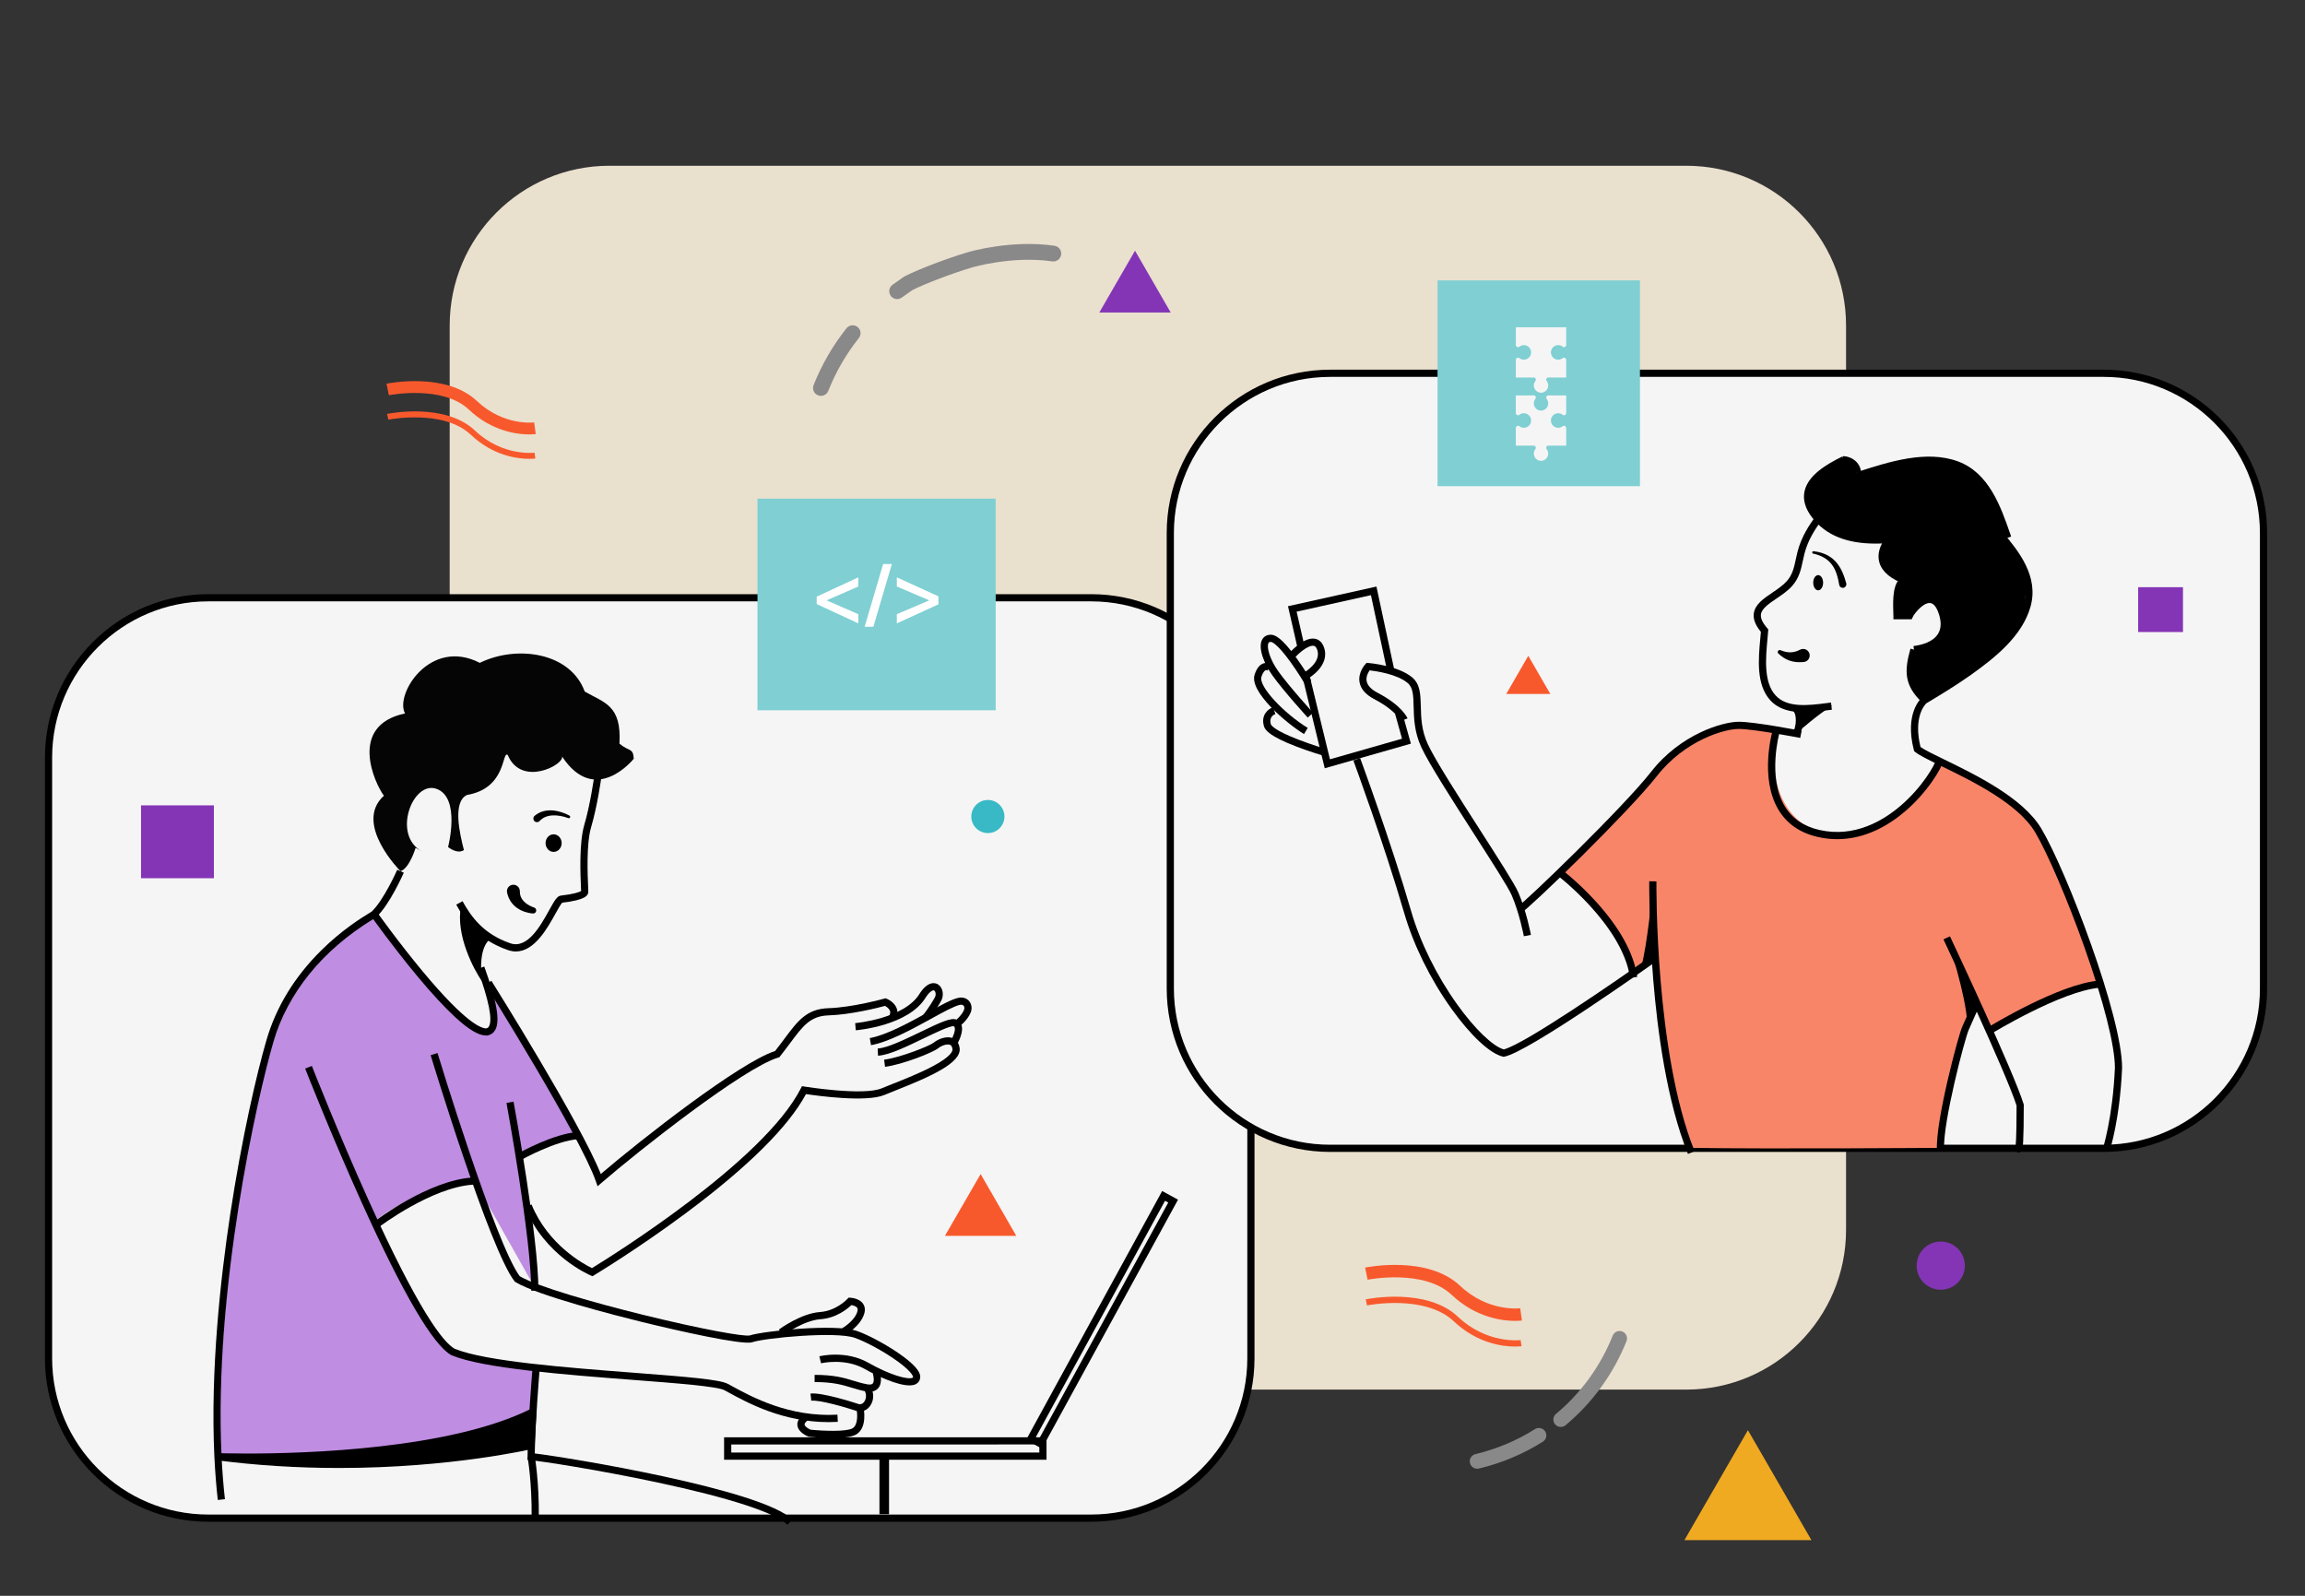 <?xml version="1.0" encoding="utf-8"?>
<!-- Generator: Adobe Illustrator 15.0.0, SVG Export Plug-In . SVG Version: 6.00 Build 0)  -->
<!DOCTYPE svg PUBLIC "-//W3C//DTD SVG 1.1//EN" "http://www.w3.org/Graphics/SVG/1.1/DTD/svg11.dtd">
<svg version="1.1" id="Layer_1" xmlns="http://www.w3.org/2000/svg" xmlns:xlink="http://www.w3.org/1999/xlink" x="0px" y="0px"
	 width="2885.422px" height="1997.601px" viewBox="0 0 2885.422 1997.601" enable-background="new 0 0 2885.422 1997.601"
	 xml:space="preserve">
<rect x="0" y="0" width="2885.422" height="1997.601" fill="#333333" stroke="none"/>
<g>
	<path fill="#EAE0CE" d="M2310.913,1539.491c0,110.457-89.543,200-200,200h-1348c-110.457,0-200-89.543-200-200v-1132
		c0-110.457,89.543-200,200-200h1348c110.457,0,200,89.543,200,200V1539.491z"/>
</g>
<g>
	<path fill="#F5F5F5" d="M1565.9,1700.399c0,110.457-89.543,200-200,200H260.76c-110.457,0-200-89.543-200-200V948.283
		c0-110.457,89.543-200,200-200H1365.9c110.457,0,200,89.543,200,200V1700.399z"/>
	<path d="M1365.9,1904.899H260.76c-112.762,0-204.5-91.738-204.5-204.5V948.283c0-112.762,91.738-204.5,204.5-204.5H1365.9
		c112.762,0,204.5,91.738,204.5,204.5v752.116C1570.4,1813.161,1478.662,1904.899,1365.9,1904.899z M260.76,752.783
		c-107.799,0-195.5,87.701-195.5,195.5v752.116c0,107.799,87.701,195.5,195.5,195.5H1365.9c107.799,0,195.5-87.701,195.5-195.5
		V948.283c0-107.799-87.701-195.5-195.5-195.5H260.76z"/>
</g>
<g>
	<path d="M667.108,1143.513c-1.009-0.08-1.77-0.171-2.629-0.296c-0.834-0.121-1.659-0.27-2.481-0.438
		c-1.644-0.341-3.276-0.773-4.898-1.311c-3.239-1.074-6.451-2.564-9.475-4.64c-3.017-2.065-5.83-4.767-8.047-8.026
		c-2.232-3.248-3.793-7.018-4.669-10.837l-0.126-0.546c-0.999-4.355,1.723-8.696,6.077-9.695c4.355-0.999,8.696,1.722,9.695,6.077
		c0.149,0.649,0.213,1.341,0.203,1.979c-0.045,2.144,0.235,4.221,0.967,6.226c0.723,2.004,1.896,3.954,3.501,5.747
		c1.601,1.793,3.61,3.422,5.865,4.812c1.127,0.695,2.315,1.332,3.542,1.904c0.613,0.284,1.237,0.555,1.862,0.803
		c0.602,0.243,1.311,0.487,1.788,0.654l0.393,0.137c2.002,0.698,3.059,2.888,2.36,4.89
		C670.45,1142.634,668.805,1143.648,667.108,1143.513z"/>
</g>
<path fill="#BF8DE2" d="M723.455,1417.04c0,0-40.657,15.577-70.037,34.378c3.427,20.363,12.801,154.717,12.801,154.717
	l-74.563-132.174c0,0-79.694,18.472-122.859,55.014c13.076,34.979,78.691,161.522,105.25,166.209s93.735,14.061,93.735,14.061
	l-4.687,74.988c0,0-303.972,64.837-391.011,34.762c2.01-83.191,12.946-276.912,39.504-400.33s58.31-228.695,160.384-276.822
	c20.837,47.171,119.438,157.068,136.534,154.455s-0.09-69.79-0.09-69.79S710.389,1390.419,723.455,1417.04z"/>
<g>
	<path d="M613.833,1175.631c0,0-16.064,7.56-10.395,52.92c-10.396-15.119-33.075-57.645-26.46-93.555
		C585.483,1147.282,602.492,1173.741,613.833,1175.631z"/>
</g>
<g>
	<path d="M272.651,1877.667c-1.907-16.829-3.332-34.738-4.235-53.243l-0.034-0.105l-0.008-0.653
		c-5.19-108.089,7.829-224.239,19.666-302.646c14.577-96.551,33.639-178.355,45.533-219.071
		c12.081-41.379,35.079-79.086,68.354-112.073c26.335-26.108,51.157-41.285,60.501-46.998c1.22-0.746,2.479-1.516,2.901-1.81
		c15.172-14.391,31.756-51.918,31.922-52.296l8.241,3.617c-0.709,1.615-17.549,39.724-34.078,55.311
		c-0.654,0.632-1.544,1.176-4.292,2.856c-63.688,38.939-106.881,92.163-124.911,153.916
		c-19.987,68.415-74.759,310.36-64.871,518.307l0.006,0.019l0.029,0.597c0.892,18.523,2.311,36.442,4.217,53.26L272.651,1877.667z"
		/>
</g>
<g>
	<path d="M608.505,1296.296c-9.222,0-21.922-7.563-38.75-23.063c-13.285-12.236-29.2-29.463-47.304-51.2
		c-30.719-36.885-57.551-74.605-57.818-74.981l7.339-5.211c0.266,0.375,26.923,37.848,57.425,74.469
		c53.878,64.688,73.422,71.313,79.467,70.978c1.445-0.301,2.401-1.009,3.169-2.337c4.794-8.285-0.017-32.508-14.3-71.997
		l8.464-3.061c15.872,43.883,20.075,68.422,13.626,79.565c-2.124,3.671-5.445,5.999-9.603,6.732l-0.418,0.054
		C609.377,1296.279,608.945,1296.296,608.505,1296.296z"/>
</g>
<g>
	<path d="M674.005,1615.646h-9c0-66.442-30.688-233.294-30.998-234.972l8.851-1.635
		C644.13,1385.922,674.005,1548.378,674.005,1615.646z"/>
</g>
<g>
	<path d="M674.502,1900.449l-8.999-0.096c0.479-45.2-4.963-75.755-5.018-76.058l8.855-1.61
		C669.571,1823.956,674.991,1854.319,674.502,1900.449z"/>
</g>
<g>
	<path d="M271.913,1823.491c0,0,263,10,395-56c-2,34-2,42-2,42S487.913,1851.491,271.913,1823.491z"/>
	<path d="M424.444,1837.616c-52.136,0-103.65-3.251-153.11-9.662l0.75-8.96c0.142,0.006,14.428,0.538,37.545,0.538
		c73.105,0,254.066-5.463,355.271-56.066l6.962-3.48l-0.457,7.771c-1.958,33.292-1.992,41.658-1.992,41.738l-0.005,3.553
		l-3.456,0.822C664.951,1814.107,564.259,1837.616,424.444,1837.616z M369.505,1827.395c18.192,0.813,36.524,1.221,54.938,1.221
		c124.413,0,217.485-18.724,236.049-22.749c0.136-4.426,0.501-13.573,1.487-31.003
		C580.555,1812.725,454.853,1824.197,369.505,1827.395z"/>
</g>
<g>
	<path d="M474.257,1536.128l-5.46-7.154c2.752-2.101,68.031-51.476,122.859-55.014l0.579,8.98
		C540.096,1486.306,474.909,1535.63,474.257,1536.128z"/>
</g>
<g>
	<path d="M645.834,1191.037c-3.148,0-6.424-0.533-9.834-1.7c-36.428-12.461-53.228-35.756-64.856-56.898l7.886-4.338
		c10.799,19.635,26.359,41.253,59.884,52.721c21.511,7.358,37.856-22.165,48.675-41.699c6.456-11.657,9.697-17.508,14.577-18.05
		c15.437-1.714,23.294-4.269,25.275-5.769c-0.029-0.945-0.096-2.424-0.174-4.173c-0.688-15.32-2.515-56.016,4.155-78.53
		c7.378-24.903,12.096-58.539,12.143-58.876l8.914,1.238c-0.195,1.402-4.859,34.648-12.428,60.194
		c-6.241,21.064-4.462,60.663-3.793,75.57c0.12,2.673,0.199,4.438,0.199,5.367c0,5.019-3.899,10.581-32.645,13.85
		c-1.741,1.604-5.39,8.192-8.351,13.538C685.306,1161.818,669.122,1191.035,645.834,1191.037z"/>
</g>
<g>
	<path d="M711.336,1024.098c-3.076-1.196-6.442-2.104-9.732-2.693c-3.311-0.587-6.646-0.854-9.875-0.679
		c-3.228,0.169-6.345,0.807-9.114,1.979c-2.775,1.166-5.173,2.873-7.115,5.008c-1.679,1.844-4.533,1.978-6.376,0.3
		c-1.844-1.678-1.979-4.532-0.301-6.376c0.131-0.144,0.269-0.276,0.412-0.398l0.108-0.092c3.179-2.675,6.962-4.624,10.853-5.668
		c3.896-1.061,7.852-1.289,11.638-0.992c3.794,0.297,7.445,1.095,10.946,2.201c3.514,1.129,6.829,2.494,10.105,4.292
		c0.844,0.463,1.152,1.521,0.689,2.364c-0.426,0.776-1.355,1.1-2.158,0.786L711.336,1024.098z"/>
</g>
<g>
	<path fill="#050505" d="M520.276,1061.284c0,0-7.561,25.515-18.9,29.295c0,0-59.535-59.535-20.79-94.5
		c-11.34-15.12-45.358-87.885,26.461-103.005c-13.23-23.625,31.185-95.445,93.555-63.314c46.305-22.681,113.4-13.23,131.355,35.909
		c24.569,14.175,46.305,17.01,43.47,65.205c12.285,10.396,17.01,4.726,17.955,18.9c0,0-48.195,60.48-89.775-2.835
		c2.835,10.395-51.03,38.745-68.04-1.891c-7.56-5.67-0.945,41.58-51.03,50.086c-17.955,8.504-9.449,47.249-3.779,68.984
		c-8.505,5.67-19.846-3.779-19.846-3.779s16.065-61.426-14.175-72.766s-56.7,58.591-17.955,78.436"/>
</g>
<g>
	<path d="M748.058,1484.965l-2.19-6.257c-20.117-57.477-137.193-244.33-138.374-246.211l7.623-4.783
		c4.683,7.461,111.455,177.874,136.943,241.896c50.448-43.124,173.238-139.329,218.196-153.952
		c4.277-5.424,8.135-10.6,11.563-15.199c16.872-22.637,28.019-37.592,55.319-38.419c29.91-0.905,69.525-11.869,69.922-11.979
		l1.478-0.412l1.421,0.575c1,0.405,9.846,4.188,12.642,12.263c1.053,3.038,1.603,7.893-1.75,13.76l-7.814-4.465
		c1.36-2.38,1.709-4.448,1.069-6.325c-0.99-2.898-4.184-5.148-6.27-6.279c-7.984,2.142-42.579,11.016-70.425,11.859
		c-22.955,0.695-31.984,12.81-48.376,34.802c-3.694,4.957-7.882,10.574-12.588,16.501l-0.881,1.109l-1.358,0.404
		c-43.316,12.902-175.75,117.376-221.143,156.769L748.058,1484.965z"/>
</g>
<g>
	<path d="M1071.269,1289.708l-0.739-8.969c0.621-0.052,62.299-5.521,80.984-37.396l0.154-0.244
		c11.159-16.517,20.267-12.351,22.793-10.684c6.188,4.093,7.667,14.255,3.149,21.411c-0.827,1.505-7.309,13.115-16.382,24.004
		l-6.914-5.762c8.952-10.743,15.401-22.563,15.466-22.682l0.177-0.298c2.217-3.426,1.307-7.997-0.461-9.167
		c-1.333-0.879-5.169,0.559-10.293,8.102C1138.069,1283.821,1073.989,1289.484,1071.269,1289.708z"/>
</g>
<g>
	<path d="M741.68,1597.546l-2.105-0.886c-2.344-0.987-57.689-24.868-82.535-85.49l8.328-3.412
		c20.842,50.854,65.588,74.808,75.661,79.665c21.968-13.438,214.714-133.197,261.4-224.84l1.49-2.925l3.241,0.526
		c0.734,0.119,73.725,11.82,96.543,2.165c3.666-1.551,8.273-3.379,13.607-5.496c14.72-5.841,34.879-13.841,50.679-22.29
		c23.067-12.337,24.725-19.086,24.367-21.414c-0.663-4.31-2.548-5.022-3.258-5.291c-3.959-1.499-11.194,1.474-14.438,4.176
		c-6.409,5.342-44.418,20.513-66.755,23.425l-1.164-8.924c20.754-2.707,57.418-17.466,62.157-21.415
		c4.979-4.147,15.529-8.649,23.384-5.68c3.425,1.296,7.76,4.488,8.968,12.34c2.872,18.666-36.497,35.929-80.622,53.438
		c-5.284,2.098-9.848,3.908-13.42,5.42c-22.52,9.526-83.394,1.17-98.279-1.071c-22.107,41.161-72.979,91.521-151.283,149.745
		c-59.465,44.216-113.473,76.735-114.012,77.059L741.68,1597.546z"/>
</g>
<g>
	<path d="M1099.092,1321.482l-0.346-8.994c11.551-0.444,33.843-11.208,53.511-20.705c25.175-12.156,38.617-18.366,45.228-15.359
		c3.062,1.392,5.21,3.818,6.213,7.018c2.842,9.071-4.754,22.231-5.629,23.702l-7.734-4.604l3.867,2.302l-3.869-2.298
		c2.695-4.55,5.959-12.65,4.775-16.416c-0.228-0.722-0.583-1.142-1.256-1.468c-4.313-0.899-23.589,8.423-37.682,15.228
		C1134.711,1310.25,1112.52,1320.965,1099.092,1321.482z"/>
</g>
<g>
	<path d="M1090.374,1308.336l-1.59-8.859c20.82-3.736,49.297-19.371,72.179-31.934c17.149-9.416,30.695-16.853,38.896-18.493
		c5.32-1.063,10.163,0.427,13.284,4.09c3.143,3.686,3.943,9.064,2.092,14.037c-3.604,9.677-14.607,18.309-15.074,18.671
		l-5.523-7.105l2.762,3.553l-2.765-3.551c2.622-2.046,9.921-8.679,12.167-14.708c0.713-1.916,0.519-3.854-0.507-5.059
		c-1.227-1.438-3.219-1.392-4.67-1.102c-6.846,1.368-21.167,9.231-36.33,17.556
		C1141.837,1288.311,1112.644,1304.338,1090.374,1308.336z"/>
</g>
<g>
	<path d="M653.418,1451.417l-4.383-7.86c1.803-1.006,44.5-24.648,74.42-26.518l0.562,8.982
		C696.141,1427.763,653.842,1451.181,653.418,1451.417z"/>
</g>
<g>
	<path d="M1037.409,1780.201c-57.388,0-101.459-24.062-125.827-37.366c-1.69-0.923-3.28-1.79-4.766-2.591
		c-8.948-4.818-60.394-8.76-114.859-12.933c-83.391-6.389-187.174-14.341-226.54-30.742l-0.443-0.214
		c-22.853-12.608-60.629-76.96-112.282-191.267c-38.218-84.578-70.369-166.641-70.689-167.46l8.382-3.277
		c0.32,0.816,32.397,82.691,70.523,167.062c63.008,139.434,93.608,178.682,108.207,186.945
		c38.222,15.781,140.953,23.653,223.53,29.979c68.855,5.275,108.306,8.526,118.438,13.982c1.501,0.808,3.105,1.684,4.812,2.615
		c25.168,13.741,72.007,39.311,132.401,35.963l0.499,8.986C1044.945,1780.098,1041.147,1780.201,1037.409,1780.201z"/>
</g>
<g>
	<path d="M1138.509,1734.218c-15.508,0-40.911-11.944-55.595-20.335c-25.291-14.452-54.794-7.4-55.089-7.328l-2.177-8.732
		c1.344-0.338,33.233-8.038,61.731,8.246c25.992,14.852,49.466,21.572,55.084,18.527c0.312-0.169,0.454-0.246,0.491-0.866
		c0.109-1.852-4.355-9.822-26.028-24.287c-15.433-10.3-34.246-20.235-46.814-24.724c-23.404-8.359-111.899-0.074-128.666,5.515
		c-11.684,3.886-92.951-14.335-139.129-25.719c-29.775-7.34-129.101-32.614-157.084-49.647l-0.711-0.433l-0.509-0.659
		c-31.22-40.402-101.937-273.048-104.932-282.932l8.613-2.609c0.725,2.392,72.428,238.32,102.937,279.374
		c22.144,12.974,93.379,33.243,153.146,47.997c74.867,18.481,128.286,27.927,134.846,26.082
		c15.907-5.302,107.173-15.209,134.517-5.445c13.194,4.712,32.798,15.046,48.783,25.715c30.71,20.496,30.188,29.381,30.017,32.3
		c-0.213,3.625-2.056,6.556-5.188,8.253C1144.562,1733.696,1141.751,1734.218,1138.509,1734.218z"/>
</g>
<g>
	<path d="M1088.597,1742.172c-1.577,0-3.27-0.174-5.079-0.521c-6.633-1.275-12.181-2.967-17.546-4.604
		c-11.279-3.439-22.941-6.996-46.241-6.996v-9c24.641,0,36.956,3.756,48.866,7.388c5.377,1.64,10.457,3.188,16.62,4.374
		c2.531,0.486,5.85,0.723,7.287-0.919c2.325-2.654,1.011-9.838,0.054-12.708l8.538-2.846c0.479,1.438,4.503,14.265-1.823,21.484
		C1096.738,1740.718,1093.159,1742.172,1088.597,1742.172z"/>
</g>
<g>
	<path d="M1076.427,1766.773c-2.417,0-4.584-0.535-6.124-1.189c-11.83-3.858-44.117-13.38-54.747-12.197l-0.994-8.945
		c14.564-1.622,54.267,11.189,58.746,12.656l0.462,0.18c1.154,0.486,5.326,1.776,8.359-2.992c3.902-6.132,0.743-12.334,0.607-12.595
		l7.919-4.275c0.243,0.444,5.865,11.019-0.934,21.702C1085.957,1765.033,1080.786,1766.772,1076.427,1766.773z"/>
</g>
<g>
	<path d="M1042.056,1800.118c-13.506,0-26.518-1.297-29.026-1.561l-0.59-0.063l-0.554-0.213
		c-1.257-0.483-12.318-4.971-13.621-13.559c-0.73-4.811,1.624-9.4,6.997-13.643l5.577,7.064c-2.533,2-3.873,3.903-3.676,5.223
		c0.333,2.232,4.374,4.983,7.445,6.305c16.685,1.704,45.18,2.693,52.649-1.786c7.278-4.367,6.021-18.818,4.922-24.019l8.801-1.88
		c0.219,1.02,5.183,25.05-9.093,33.615C1066.011,1799.128,1053.845,1800.117,1042.056,1800.118z"/>
</g>
<g>
	<path d="M980.343,1671.549l-5.33-7.251c1.124-0.827,27.801-20.262,51.417-21.891c20.536-1.416,34.218-16.292,34.354-16.442
		l1.419-1.568l2.113,0.092c1.148,0.051,11.358,0.687,16.076,7.542c1.729,2.513,3.347,6.838,1.235,13.174
		c-5.172,15.519-23.156,25.474-23.919,25.89l-4.31-7.9c0.151-0.083,15.647-8.703,19.69-20.835c1.137-3.412,0.198-4.777-0.111-5.226
		c-1.417-2.06-4.901-3.035-7.201-3.43c-4.696,4.492-18.825,16.31-38.729,17.683
		C1006.058,1652.834,980.597,1671.363,980.343,1671.549z"/>
</g>
<g>
	<path d="M985.73,1908.672c-15.067-15.067-73.4-33.989-164.252-53.28c-73.614-15.63-144.262-26.441-156.911-27.415l-4.155-0.319
		v-4.167c0-35.773,5.956-107.651,6.016-108.374l8.969,0.748c-0.058,0.691-5.556,67.052-5.961,103.57
		c41.244,4.869,284.596,44.812,322.659,82.874L985.73,1908.672z"/>
</g>
<g>
	<ellipse cx="693.027" cy="1055.402" rx="10.079" ry="11"/>
</g>
<g>
	<path fill="none" d="M712.164,959.792c0,0,40.07,46.182,82.857-12.904c5.434-6.113-16.098-14.371-19.595-16.015
		c1.937-5.04,1.937-62.089-42.209-62.089c-6.112-16.979-49.938-78.73-132.616-39.025c-29.704-8.517-52.116-11.234-68.416,5.066
		s-32.619,47.221-25.139,58.248c-26.478,8.989-69.231,29.268-26.461,103.005"/>
</g>
<g>
	<path d="M1310.051,1827.309H906.413v-28.148h403.639V1827.309z M915.413,1818.309h385.639v-10.148H915.413V1818.309z"/>
</g>
<g>
	<path d="M1304.272,1813.376l-19.835-10.847l170.382-311.62l19.834,10.848L1304.272,1813.376z M1296.652,1798.952l4.042,2.21
		l161.746-295.826l-4.043-2.211L1296.652,1798.952z"/>
</g>
<g>
	<rect x="1100.913" y="1819.491" width="12" height="76"/>
</g>
<g>
	<path fill="#F5F5F5" d="M2833.494,1237.461c0,110.457-89.543,200-200,200h-968.491c-110.457,0-200-89.543-200-200V667.279
		c0-110.457,89.543-200,200-200h968.491c110.457,0,200,89.543,200,200V1237.461z"/>
	<path d="M2633.494,1441.961h-968.491c-112.762,0-204.5-91.738-204.5-204.5V667.279c0-112.762,91.738-204.5,204.5-204.5h968.491
		c112.762,0,204.5,91.738,204.5,204.5v570.183C2837.994,1350.223,2746.255,1441.961,2633.494,1441.961z M1665.002,471.779
		c-107.799,0-195.5,87.701-195.5,195.5v570.183c0,107.799,87.701,195.5,195.5,195.5h968.491c107.799,0,195.5-87.701,195.5-195.5
		V667.279c0-107.799-87.701-195.5-195.5-195.5H1665.002z"/>
</g>
<g>
	<path d="M2415.507,872.623c0,0,97.048-61.078,110.621-88.225s17.645-84.154-19.682-109.264c6.108-6.108,6.108-6.108,6.108-6.108
		s-21.037-69.901-57.007-86.189s-130.981,13.573-130.981,13.573s1.124-18.731-16.404-20.902
		c-17.528-2.172-62.319,36.512-39.924,64.336c22.396,27.825,31.661,41.201,99.088,36.207c-18.73,5.307-24.037,41.517,14.359,51.193
		c-10.613,18.73-4.059,22.479-7.805,42.456c8.116,4.37,20.914-4.058,20.914-4.058s20.603-21.852,27.158-13.111
		s37.147,41.517-27.157,64.305c-13.423,21.851,0.168,40.148,13.819,60.029C2415.086,875.832,2415.507,872.623,2415.507,872.623z"/>
</g>
<g>
	<path d="M2258.218,891.555c-15.752,0-31.487-3.157-42.271-15.082c-17.688-19.563-14.752-51.567-12.394-77.282
		c0.267-2.899,0.521-5.668,0.732-8.302c-6.887-8.345-9.791-15.859-8.873-22.925c1.473-11.33,12.047-18.505,23.241-26.102
		c6.462-4.385,13.144-8.918,17.942-14.253c7.258-8.067,9.2-17.138,11.449-27.643c0.623-2.911,1.268-5.92,2.05-8.999
		c4.858-19.141,14.769-34.103,24.755-47.419l7.201,5.399c-9.426,12.569-18.764,26.627-23.233,44.234
		c-0.739,2.915-1.366,5.84-1.972,8.669c-2.414,11.275-4.694,21.925-13.559,31.778c-5.532,6.148-12.673,10.994-19.58,15.681
		c-9.472,6.427-18.419,12.499-19.369,19.814c-0.621,4.774,1.986,10.438,7.971,17.314l1.231,1.416l-0.139,1.871
		c-0.24,3.25-0.554,6.669-0.886,10.289c-2.198,23.964-4.935,53.788,10.106,70.424c14.464,15.996,41.466,12.566,63.16,9.813
		c2.162-0.274,4.265-0.542,6.288-0.78l1.057,8.938c-2,0.236-4.075,0.5-6.211,0.771
		C2278.184,890.288,2268.197,891.555,2258.218,891.555z"/>
</g>
<g>
	<path d="M2252.551,920.287l-7.623-4.784c3.875-6.175,4.445-21.908-0.129-25.009l5.051-7.449
		C2260.233,890.084,2257.75,912.002,2252.551,920.287z"/>
</g>
<g>
	<path d="M2228.866,813.904c2.25,0.93,4.428,1.624,6.628,2.092c2.187,0.463,4.333,0.658,6.392,0.574
		c4.126-0.166,7.897-1.432,11.567-3.329c4.021-2.077,8.964-0.503,11.042,3.517c2.078,4.021,0.504,8.965-3.517,11.042
		c-0.95,0.491-1.952,0.778-2.955,0.878l-0.547,0.05c-2.901,0.276-5.882,0.332-8.852,0.048c-2.967-0.281-5.912-0.914-8.661-1.896
		c-2.752-0.981-5.294-2.297-7.584-3.808c-2.279-1.504-4.373-3.231-6.211-4.989l-0.016-0.016c-1.009-0.966-1.044-2.565-0.078-3.574
		C2226.814,813.719,2227.932,813.521,2228.866,813.904z"/>
</g>
<g>
	<path d="M2270.219,690.035c4.913,0.553,9.908,1.67,14.629,3.721c4.722,2.029,9.144,5.072,12.74,8.933
		c3.611,3.853,6.383,8.402,8.512,13.095c2.141,4.703,3.699,9.557,5.039,14.368l0.002,0.009c0.667,2.396-0.735,4.882-3.133,5.549
		c-2.397,0.668-4.882-0.734-5.55-3.132c-0.041-0.149-0.075-0.304-0.101-0.452c-0.795-4.666-1.771-9.229-3.229-13.563
		c-1.451-4.33-3.414-8.418-6.115-11.977c-2.693-3.56-6.154-6.541-10.162-8.781c-4.008-2.255-8.479-3.78-13.146-4.795
		c-0.814-0.177-1.332-0.981-1.154-1.797c0.165-0.762,0.879-1.264,1.637-1.181L2270.219,690.035z"/>
</g>
<g>
	<path d="M2347.754,680.466c-36.266,0.001-62.27-10.677-79.107-32.357c-8.892-11.45-12.135-22.72-9.64-33.498
		c4.638-20.032,27.647-33.58,47.176-43.145l3.959,8.082c-16.355,8.011-38.542,20.572-42.366,37.093
		c-1.881,8.125,0.729,16.612,7.979,25.948c18.344,23.617,49.606,32.607,95.578,27.483l0.996,8.944
		C2363.667,679.982,2355.476,680.466,2347.754,680.466z"/>
</g>
<g>
	<path d="M2384.494,731.141c-17.28-6.039-28.256-15.213-31.741-26.531c-3.09-10.032-0.268-21.048,8.387-32.742l7.234,5.354
		c-6.859,9.269-9.221,17.592-7.021,24.74c3.297,10.706,16.019,17.157,26.109,20.684L2384.494,731.141z"/>
</g>
<g>
	<path d="M2396.457,817.661l-1.15-8.926c10.389-1.338,24.118-5.023,30.535-14.979c4.048-6.28,4.576-14.43,1.572-24.223
		c-1.897-6.184-5.32-13.741-10.849-14.625c-5.627-0.902-13.669,4.973-21.058,15.337l-2.502,5.009h-22.808l-0.038-4.462
		c-0.012-1.403-0.062-3.051-0.116-4.873c-0.462-15.328-1.159-38.49,12.715-44.563l3.609,8.245
		c-8.305,3.635-7.646,25.526-7.329,36.047c0.007,0.204,0.013,0.406,0.019,0.606h8.384l0.323-0.647l0.197-0.279
		c9.867-13.969,20.535-20.825,30.024-19.307c8.113,1.298,14.18,8.32,18.031,20.872c3.819,12.447,2.94,23.125-2.61,31.739
		C2426.845,808.812,2414.068,815.392,2396.457,817.661z"/>
</g>
<g>
	<path d="M2405.498,878.695c-21.837-20.985-21.829-38.935-13.945-66.726l8.658,2.456c-7.2,25.379-7.245,39.745,11.523,57.78
		L2405.498,878.695z"/>
</g>
<g>
	<path d="M2320.656,591.435c-0.589-7.24-7.654-11.292-14.004-11.428l0.193-8.998c12.095,0.26,21.889,8.728,22.781,19.697
		L2320.656,591.435z"/>
</g>
<g>
	<path d="M2509.063,674.609l-1.126-3.242c-11.766-33.909-25.101-72.342-59.943-85.304c-36.626-13.626-80.49,0.519-119.188,12.998
		c-5.237,1.689-10.184,3.284-15.067,4.796l-2.662-8.598c4.834-1.496,9.756-3.083,14.967-4.764
		c38.107-12.289,85.531-27.583,125.09-12.868c38.816,14.44,53.505,56.774,65.308,90.789l1.123,3.235L2509.063,674.609z"/>
</g>
<path fill="#F98569" d="M2226.217,914.089c0,0-75.701-20.5-115.127,17.35s-158.492,163.224-158.492,163.224
	s71.756,55.985,92.257,125.375c25.232-20.502,24.444-25.233,24.444-25.233s8.674,149.818,45.734,242.075
	c104.085,1.577,313.042,0,313.042,0s18.137-147.455,47.313-177.418c12.616,22.867,16.559,27.599,16.559,27.599
	s89.892-47.313,139.568-55.985c-18.925-48.1-73.331-193.189-100.141-216.056s-104.873-62.293-104.873-62.293
	s-63.081,114.336-142.722,91.469S2218.839,918.678,2226.217,914.089z"/>
<g>
	<path d="M2640.671,1441.387l-8.538-2.846c0.125-0.375,12.56-38.43,15.333-101.957c-0.032-27.633-13.986-82.729-38.295-151.198
		c-20.775-58.517-46.076-117.533-61.526-143.518c-21.574-36.285-79.392-64.38-117.65-82.972
		c-15.961-7.756-27.493-13.36-32.748-17.739l-1.114-0.929l-0.362-1.404c-11.883-46.045,9.021-64.609,9.917-65.376l0.286-0.245
		l0.322-0.194c16.978-10.216,36.22-21.796,54.069-34.375c32.043-22.585,63.02-48.03,72.624-81.006
		c9.234-31.707-9.498-57.644-33.036-85.861l6.912-5.765c19.451,23.318,46.091,55.254,34.765,94.143
		c-10.378,35.634-42.699,62.318-76.08,85.846c-17.978,12.668-37.211,24.257-54.223,34.494c-2.047,1.988-16.321,17.477-7.215,54.61
		c5.133,3.713,16.643,9.306,29.817,15.707c39.224,19.061,98.5,47.865,121.452,86.467c31.774,53.438,101.085,234.968,101.085,299.413
		l-0.004,0.195C2653.637,1401.842,2641.2,1439.803,2640.671,1441.387z"/>
</g>
<g>
	<path d="M1903.079,1143.838l-4.77-7.633c10.691-6.683,133.827-125.617,168.618-170.148c36.932-47.274,89.827-62.567,109.657-62.567
		c20.014,0,76.292,10.936,78.678,11.402l-1.723,8.833c-0.576-0.112-57.807-11.235-76.955-11.235
		c-18.397,0-67.675,14.448-102.565,59.108C2039.7,1015.527,1916.393,1135.516,1903.079,1143.838z"/>
</g>
<g>
	<path d="M2526.803,1442.663c-1.982,0-4.114-1.257-4.777-4.219l8.783-1.965c-0.244-1.091-1.638-2.739-3.853-2.814
		c-2.24-0.107-3.763,1.505-4.085,2.598c0.352-1.188,1.494-8.46,1.506-52.202c-13.115-41.366-90.749-206.495-91.535-208.167
		l8.143-3.832c3.241,6.886,79.51,169.117,92.19,209.977l0.202,0.651v0.683c0,21.165-0.26,36.557-0.773,45.747
		c-0.468,8.39-0.726,13.012-5.288,13.516C2527.147,1442.653,2526.976,1442.663,2526.803,1442.663z"/>
</g>
<g>
	<path d="M2112.991,1444.482c-26.523-65.571-38.276-154.916-43.466-218.32c-5.612-68.569-4.974-122.45-4.967-122.986l9,0.119
		c-0.028,2.128-2.229,214.191,47.776,337.813L2112.991,1444.482z"/>
</g>
<g>
	<path d="M1882.197,1322.89l-0.938-0.223c-16.175-3.852-40.228-26.26-64.34-59.943c-26.418-36.905-47.442-79.534-59.2-120.033
		c-25.132-86.563-63.185-189.663-63.566-190.695l8.441-3.122c0.383,1.035,38.548,104.439,63.768,191.308
		c11.481,39.547,32.035,81.206,57.876,117.304c21.701,30.315,44.354,52.159,58.162,56.177c25.61-6.33,141.14-85.93,184.049-116.469
		l5.219,7.332c-6.445,4.587-158.196,112.408-188.524,118.186L1882.197,1322.89z"/>
</g>
<g>
	<path d="M1907.591,1171.99c-0.056-0.293-5.686-29.492-15.265-51.387c-4.364-9.977-25.037-42.203-46.925-76.322
		c-26.645-41.535-56.844-88.612-66.226-108.938c-8.805-19.078-9.245-36.736-9.6-50.924c-0.344-13.779-0.592-23.735-7.588-29.565
		c-13.251-11.043-39.486-14.795-47.47-15.707c-1.803,2.551-4.745,7.732-3.771,13.305c0.964,5.52,5.596,10.488,13.766,14.768
		c30.83,16.148,37.204,31.386,37.461,32.026l-8.357,3.342c-0.033-0.076-5.851-13.029-33.279-27.396
		c-10.816-5.666-17.031-12.827-18.472-21.284c-2.088-12.263,6.979-22.145,7.366-22.559l1.483-1.588l2.165,0.173
		c1.503,0.12,37,3.114,54.87,18.006c10.13,8.441,10.451,21.33,10.823,36.254c0.351,14.056,0.749,29.988,8.774,47.377
		c9.121,19.762,39.143,66.561,65.629,107.851c23.044,35.922,42.945,66.945,47.596,77.574c9.991,22.838,15.625,52.076,15.86,53.31
		L1907.591,1171.99z"/>
</g>
<g>
	<path d="M1636.891,849.671l-4.371-7.867c0.215-0.12,22.037-12.562,16.341-28.508c-1.57-4.399-3.644-4.746-4.425-4.877
		c-6.776-1.14-19.635,9.861-24.609,16.078l-7.027-5.623c0.175-0.219,18.227-21.825,33.123-19.332
		c3.68,0.616,8.647,2.977,11.415,10.726C1665.6,833.404,1638.067,849.018,1636.891,849.671z"/>
</g>
<g>
	<path d="M1637.042,898.292c-1.221-1.337-30.057-32.968-44.198-52.769c-10.066-14.092-18.422-34.079-12.978-44.659
		c2.096-4.073,5.995-6.316,10.979-6.316c4.787,0,13.345,3.054,32.306,29.465c9.908,13.8,17.924,27.357,18.26,27.928l-7.752,4.572
		c-0.081-0.137-8.174-13.822-17.852-27.296c-17.918-24.948-24.294-25.668-24.962-25.668c-2.065,0-2.62,0.74-2.977,1.434
		c-2.613,5.079,1.704,20.479,12.299,35.31c13.83,19.365,43.226,51.608,43.521,51.931L1637.042,898.292z"/>
</g>
<g>
	<path d="M1632.359,918.904c-21.178-12.941-69.027-52.785-61.76-74.589c2.608-7.825,6.415-12.53,11.314-13.986
		c5.532-1.646,9.846,1.605,10.317,1.981l-5.598,7.047l0.078,0.061c-0.046-0.033-1.154-0.813-2.286-0.445
		c-0.673,0.218-3.043,1.454-5.287,8.188c-4.09,12.27,29.159,46.492,57.914,64.063L1632.359,918.904z"/>
</g>
<g>
	<path d="M1657.499,946.267c-0.172-0.051-17.359-5.082-34.84-11.792c-33.235-12.758-38.956-20.488-40.367-25.192
		c-4.349-14.499,5.539-22.009,11.376-23.955l2.846,8.538l-1.423-4.269l1.462,4.256c-1.433,0.508-8.438,3.518-5.64,12.844
		c0.206,0.688,2.942,7.082,34.972,19.376c17.137,6.578,33.966,11.505,34.134,11.554L1657.499,946.267z"/>
</g>
<g>
	<polygon points="1736.418,839.606 1716.146,745.003 1623.124,765.674 1633.434,810.78 1624.661,812.786 1612.333,758.853 
		1723.046,734.25 1745.219,837.721 	"/>
</g>
<g>
	<polygon points="1658.324,961.708 1630.333,846.803 1639.078,844.673 1664.853,950.483 1755.085,924.701 1746.389,893.641 
		1755.055,891.214 1766.166,930.896 	"/>
</g>
<g>
	<path d="M2040.551,1224.132c-9.529-66.711-92.204-129.404-93.038-130.03l5.4-7.199c0.88,0.66,21.818,16.452,44.305,41.063
		c30.429,33.303,48.006,65.229,52.243,94.893L2040.551,1224.132z"/>
</g>
<g>
	<path d="M2493.029,1293.83l-4.703-7.674c3.619-2.218,89.201-54.369,139.205-58.654l0.769,8.967
		C2580.414,1240.573,2493.897,1293.297,2493.029,1293.83z"/>
</g>
<g>
	<path fill="none" stroke="#000000" stroke-width="9" stroke-miterlimit="10" d="M2248.74,917.895"/>
</g>
<g>
	<path d="M2248.803,917.89c0,0,29.824-26.07,44.836-34.414c-15.147,0.777-30.18,4.56-46.464,3.257
		C2250.67,894.113,2255.969,895.96,2248.803,917.89z"/>
</g>
<g>
	<ellipse cx="2276" cy="729.433" rx="6.192" ry="9.525"/>
</g>
<g>
	<path d="M2299.87,1050.47c-7.724,0-15.74-0.834-24.024-2.694c-22.428-5.034-39.142-16.583-49.676-34.325
		c-23.68-39.879-7.864-96.645-7.18-99.042l8.654,2.471c0,0,0,0.001,0,0.002l0,0c-0.191,0.676-15.399,55.532,6.28,92.003
		c9.221,15.512,23.988,25.643,43.892,30.11c43.41,9.744,79.323-11.336,101.806-30.735c26.661-23.007,42.536-50.323,44.751-59.182
		l8.73,2.184c-3.038,12.153-21.271,41.091-47.602,63.812C2365.686,1032.17,2336.025,1050.468,2299.87,1050.47z"/>
</g>
<g>
	<path d="M2068.439,1114.948c0,0-6.03,67.422-14.252,97.022c14.252-9.866,17.541-12.059,17.541-12.059
		S2070.631,1124.815,2068.439,1114.948z"/>
</g>
<g>
	<path d="M2424.685,1438.915c-1.821-35.226,26.501-142.184,31.604-153.524c5.136-11.413,13.772-30.987,13.859-31.184l8.234,3.633
		c-0.087,0.196-8.737,19.801-13.887,31.244c-4.89,10.866-32.537,116.219-30.823,149.366L2424.685,1438.915z"/>
</g>
<g>
	<path d="M2439.583,1180.878c0,0,20.809,63.006,23.121,99.422c5.202-12.139,11.561-26.589,11.561-26.589
		S2444.786,1186.081,2439.583,1180.878z"/>
</g>
<g>
	<g>
		<rect x="948.232" y="624.227" fill="#7FCFD3" width="298.168" height="264.885"/>
	</g>
	<g>
		<path fill="#FFFFFF" d="M1022.336,746.86l52.117-24.163v11.485l-39.44,17.228v0.217l39.44,17.228v11.485l-52.117-24.163V746.86z"
			/>
		<path fill="#FFFFFF" d="M1082.361,784.567l23.187-78.556h10.944l-23.188,78.556H1082.361z"/>
		<path fill="#FFFFFF" d="M1174.784,756.504l-52.117,23.837v-11.485l40.307-17.228v-0.217l-40.307-17.228v-11.485l52.117,23.837
			V756.504z"/>
	</g>
</g>
<g>
	<rect x="2676.553" y="735.046" fill="#8435B6" width="56.138" height="56.129"/>
</g>
<g>
	<rect x="176.531" y="1008.15" fill="#8435B6" width="91.224" height="91.209"/>
</g>
<g>
	<path fill="#8435B6" d="M2459.627,1584.311c0,16.669-13.494,30.177-30.174,30.177c-16.66,0-30.174-13.508-30.174-30.177
		c0-16.652,13.514-30.16,30.174-30.16C2446.133,1554.151,2459.627,1567.659,2459.627,1584.311z"/>
</g>
<g>
	<path fill="#39B9C5" d="M1257.375,1022.119c0,11.46-9.277,20.746-20.744,20.746c-11.454,0-20.745-9.286-20.745-20.746
		c0-11.448,9.291-20.734,20.745-20.734C1248.097,1001.384,1257.375,1010.67,1257.375,1022.119z"/>
</g>
<g>
	<polygon fill="#8435B6" points="1420.824,313.815 1443.164,352.486 1465.486,391.166 1420.824,391.166 1376.159,391.166 
		1398.482,352.486 	"/>
</g>
<g>
	<polygon fill="#F8592C" points="1227.556,1469.682 1249.896,1508.353 1272.218,1547.033 1227.556,1547.033 1182.891,1547.033 
		1205.214,1508.353 	"/>
</g>
<g>
	<polygon fill="#F8592C" points="1913.13,820.924 1926.921,844.795 1940.7,868.671 1913.13,868.671 1885.56,868.671 
		1899.339,844.795 	"/>
</g>
<g>
	<polygon fill="#EFAA22" points="2188.067,1790.278 2227.817,1859.085 2267.536,1927.91 2188.067,1927.91 2108.593,1927.91 
		2148.314,1859.085 	"/>
</g>
<g>
	<g>
		<path fill="#F8592C" d="M662.534,543.802c-14.626,0.003-46.521-3.577-75.58-31.037c-33.05-31.24-99.479-18.155-100.161-18.022
			l-2.949-14.45c3.022-0.615,74.576-14.786,113.241,21.755c33.365,31.531,71.165,26.764,71.56,26.716l2,14.606
			C670.197,543.428,667.269,543.802,662.534,543.802z"/>
	</g>
</g>
<g>
	<g>
		<path fill="#F8592C" d="M662.423,574.362c-14.047,0-44.799-3.446-72.938-30.037c-34.521-32.636-102.745-19.105-103.417-18.964
			l-1.495-7.224c2.973-0.597,72.704-14.407,109.978,20.825c34.624,32.732,74.204,27.739,74.591,27.685l0.996,7.303
			C669.714,574.01,666.932,574.362,662.423,574.362z"/>
	</g>
</g>
<g>
	<g>
		<path fill="#F8592C" d="M1896.626,1653.488c-15.389,0-48.888-3.753-79.42-32.604c-34.723-32.823-104.514-19.069-105.221-18.931
			l-3.093-15.184c3.169-0.649,78.345-15.532,118.965,22.855c35.03,33.126,74.783,28.116,75.176,28.059l2.099,15.348
			C1904.679,1653.095,1901.587,1653.488,1896.626,1653.488z"/>
	</g>
</g>
<g>
	<g>
		<path fill="#F8592C" d="M1896.503,1685.594c-14.757,0-47.065-3.612-76.627-31.562c-36.277-34.287-107.938-20.064-108.66-19.918
			l-1.554-7.583c3.106-0.639,76.374-15.146,115.526,21.873c36.384,34.389,77.968,29.142,78.367,29.08l1.054,7.679
			C1904.156,1685.222,1901.226,1685.594,1896.503,1685.594z"/>
	</g>
</g>
<g>
	<path fill="none" stroke="#D27477" stroke-width="4" stroke-miterlimit="10" d="M1299.918,579.198"/>
</g>
<g>
	<g>
		<g>
			<path fill="#898989" d="M1845.72,1837.888c-2.706-1.078-4.871-3.421-5.597-6.479c-1.19-4.992,1.899-9.994,6.901-11.188
				c26.42-6.272,51.467-16.791,74.465-31.253c4.343-2.726,10.069-1.43,12.805,2.913c2.731,4.351,1.432,10.082-2.923,12.813
				c-24.698,15.549-51.646,26.847-80.063,33.615C1849.357,1838.751,1847.452,1838.579,1845.72,1837.888z"/>
		</g>
	</g>
	<g>
		<g>
			<path fill="#898989" d="M1950.361,1785.615c-1.396-0.556-2.676-1.454-3.703-2.691c-3.274-3.937-2.734-9.798,1.203-13.083
				c31.266-25.995,55.775-59.854,70.928-97.88c1.9-4.766,7.3-7.08,12.091-5.171c4.752,1.893,7.078,7.287,5.18,12.054
				c-16.295,40.895-42.689,77.287-76.316,105.277C1957.037,1786.377,1953.418,1786.832,1950.361,1785.615z"/>
		</g>
	</g>
</g>
<g>
	<path fill="none" stroke="#D27477" stroke-width="4" stroke-miterlimit="10" d="M1335.749,529.776"/>
</g>
<g>
	<g>
		<g>
			<path fill="#898989" d="M1023.996,494.865c-5.078-2.022-7.54-7.767-5.518-12.84c10.246-25.711,24.102-49.626,41.158-71.094
				c3.403-4.268,9.629-4.973,13.889-1.59c4.275,3.403,4.977,9.624,1.565,13.889c-15.856,19.938-28.728,42.193-38.257,66.11
				C1034.814,494.412,1029.063,496.885,1023.996,494.865z"/>
		</g>
	</g>
	<g>
		<g>
			<path fill="#898989" d="M1119.387,373.692c-1.724-0.688-3.265-1.855-4.414-3.479c-3.132-4.458-2.081-10.627,2.372-13.772
				l13.857-9.777c0.379-0.258,0.768-0.49,1.177-0.697c17.025-8.78,52.536-22.321,79.133-30.224
				c2.194-0.657,54.524-15.916,108.478-8.101c5.371,0.773,9.154,5.808,8.358,11.2c-0.78,5.403-5.816,9.134-11.209,8.355
				c-49.696-7.201-99.509,7.333-100.003,7.485c-24.854,7.396-59,20.354-75.124,28.533l-13.265,9.38
				C1125.921,374.6,1122.402,374.892,1119.387,373.692z"/>
		</g>
	</g>
</g>
<g>
	<path fill="none" stroke="#D27477" stroke-width="4" stroke-miterlimit="10" d="M1148.728,382.459"/>
</g>
<g>
	<g>
		<rect x="1799.543" y="350.991" fill="#7FCFD3" width="253.374" height="257.598"/>
	</g>
	<g>
		<path fill="#F5F5F5" d="M1929.155,491.642c0.037,0,0.073-0.005,0.11-0.006v-0.009c4.883-0.162,8.796-4.159,8.796-9.08
			c0-1.924-0.6-3.709-1.62-5.176c-0.241-0.216-0.442-0.475-0.595-0.766c-0.201-0.385-0.317-0.828-0.317-1.298
			c0-1.284,0.868-2.371,2.054-2.692c0.236-0.068,0.482-0.104,0.742-0.104s0.506,0.035,0.742,0.104h21.515v-22.222
			c-0.049-1.499-1.278-2.702-2.796-2.702c-0.46,0-0.895,0.111-1.274,0.309c-0.255,0.224-0.519,0.425-0.801,0.617
			c0,0-0.006,0-0.006,0.005c-1.462,1.011-3.238,1.602-5.152,1.602c-5.024,0-9.101-4.071-9.101-9.095
			c0-5.025,4.076-9.101,9.101-9.101c1.874,0,3.61,0.563,5.056,1.539l0.004,0.005c0.354,0.228,0.688,0.492,1.002,0.777l0.005,0.005
			c0.353,0.166,0.751,0.255,1.167,0.255c1.518,0,2.747-1.203,2.796-2.706v-22.267h-31.316h-0.414h-31.316v22.267
			c0.049,1.503,1.279,2.706,2.796,2.706c0.416,0,0.814-0.089,1.167-0.255l0.005-0.005c0.313-0.285,0.649-0.55,1.002-0.777
			l0.005-0.005c1.445-0.976,3.182-1.539,5.056-1.539c5.024,0,9.1,4.075,9.1,9.101c0,5.023-4.075,9.095-9.1,9.095
			c-1.915,0-3.691-0.591-5.153-1.602c0-0.005-0.005-0.005-0.005-0.005c-0.282-0.192-0.546-0.394-0.801-0.617
			c-0.38-0.197-0.814-0.309-1.275-0.309c-1.517,0-2.747,1.203-2.796,2.702v22.222h21.515c0.236-0.068,0.482-0.104,0.742-0.104
			s0.506,0.035,0.742,0.104c1.186,0.321,2.054,1.408,2.054,2.692c0,0.47-0.116,0.913-0.317,1.298
			c-0.152,0.291-0.354,0.55-0.595,0.766c-1.021,1.467-1.619,3.252-1.619,5.176c0,4.921,3.913,8.918,8.794,9.08v0.009
			c0.037,0.001,0.074,0.006,0.111,0.006c0.033,0,0.064-0.005,0.097-0.005C1929.091,491.637,1929.123,491.642,1929.155,491.642z"/>
	</g>
	<g>
		<path fill="#F5F5F5" d="M1929.155,576.895c0.037,0,0.073-0.005,0.11-0.006v-0.01c4.883-0.16,8.796-4.158,8.796-9.079
			c0-1.924-0.6-3.708-1.62-5.176c-0.241-0.216-0.442-0.475-0.595-0.765c-0.201-0.386-0.317-0.828-0.317-1.299
			c0-1.283,0.868-2.371,2.054-2.692c0.236-0.067,0.482-0.103,0.742-0.103s0.506,0.035,0.742,0.103h21.515v-22.222
			c-0.05-1.498-1.279-2.702-2.796-2.702c-0.461,0-0.895,0.112-1.274,0.309c-0.255,0.224-0.519,0.425-0.801,0.618
			c0,0-0.006,0-0.006,0.004c-1.462,1.012-3.238,1.602-5.152,1.602c-5.024,0-9.101-4.071-9.101-9.095
			c0-5.024,4.076-9.101,9.101-9.101c1.874,0,3.61,0.564,5.056,1.539l0.004,0.005c0.354,0.228,0.688,0.493,1.002,0.778l0.004,0.004
			c0.354,0.166,0.752,0.256,1.168,0.256c1.517,0,2.746-1.203,2.796-2.707v-22.172h-21.515c-0.193-0.056-0.396-0.084-0.604-0.094
			h-0.277c-0.208,0.01-0.41,0.038-0.604,0.094c-1.186,0.321-2.054,1.408-2.054,2.692c0,0.47,0.116,0.913,0.317,1.298
			c0.152,0.291,0.354,0.55,0.595,0.766c1.021,1.467,1.62,3.252,1.62,5.176c0,4.921-3.913,8.918-8.796,9.079v0.01
			c-0.037,0.001-0.073,0.006-0.11,0.006c-0.032,0-0.063-0.005-0.097-0.005c-0.032,0-0.063,0.005-0.097,0.005
			c-0.037,0-0.074-0.005-0.111-0.006v-0.01c-4.881-0.161-8.794-4.158-8.794-9.079c0-1.924,0.599-3.709,1.619-5.176
			c0.241-0.216,0.442-0.475,0.595-0.766c0.201-0.385,0.317-0.828,0.317-1.298c0-1.284-0.868-2.371-2.054-2.692
			c-0.193-0.056-0.396-0.084-0.604-0.094h-0.277c-0.208,0.01-0.41,0.038-0.604,0.094h-21.515v22.172
			c0.049,1.504,1.279,2.707,2.796,2.707c0.416,0,0.814-0.09,1.167-0.256l0.005-0.004c0.313-0.285,0.649-0.551,1.002-0.778
			l0.005-0.005c1.445-0.975,3.181-1.539,5.056-1.539c5.023,0,9.1,4.076,9.1,9.101c0,5.023-4.076,9.095-9.1,9.095
			c-1.915,0-3.691-0.59-5.154-1.602c0-0.004-0.004-0.004-0.004-0.004c-0.282-0.193-0.546-0.395-0.801-0.618
			c-0.38-0.196-0.814-0.309-1.275-0.309c-1.517,0-2.747,1.204-2.796,2.702v22.222h21.515c0.236-0.067,0.482-0.103,0.742-0.103
			s0.506,0.035,0.742,0.103c1.186,0.321,2.054,1.409,2.054,2.692c0,0.471-0.116,0.913-0.317,1.299
			c-0.152,0.29-0.354,0.549-0.595,0.765c-1.021,1.468-1.619,3.252-1.619,5.176c0,4.921,3.913,8.919,8.794,9.079v0.01
			c0.037,0.001,0.074,0.006,0.111,0.006c0.033,0,0.064-0.004,0.097-0.004C1929.091,576.891,1929.123,576.895,1929.155,576.895z"/>
	</g>
</g>
</svg>
